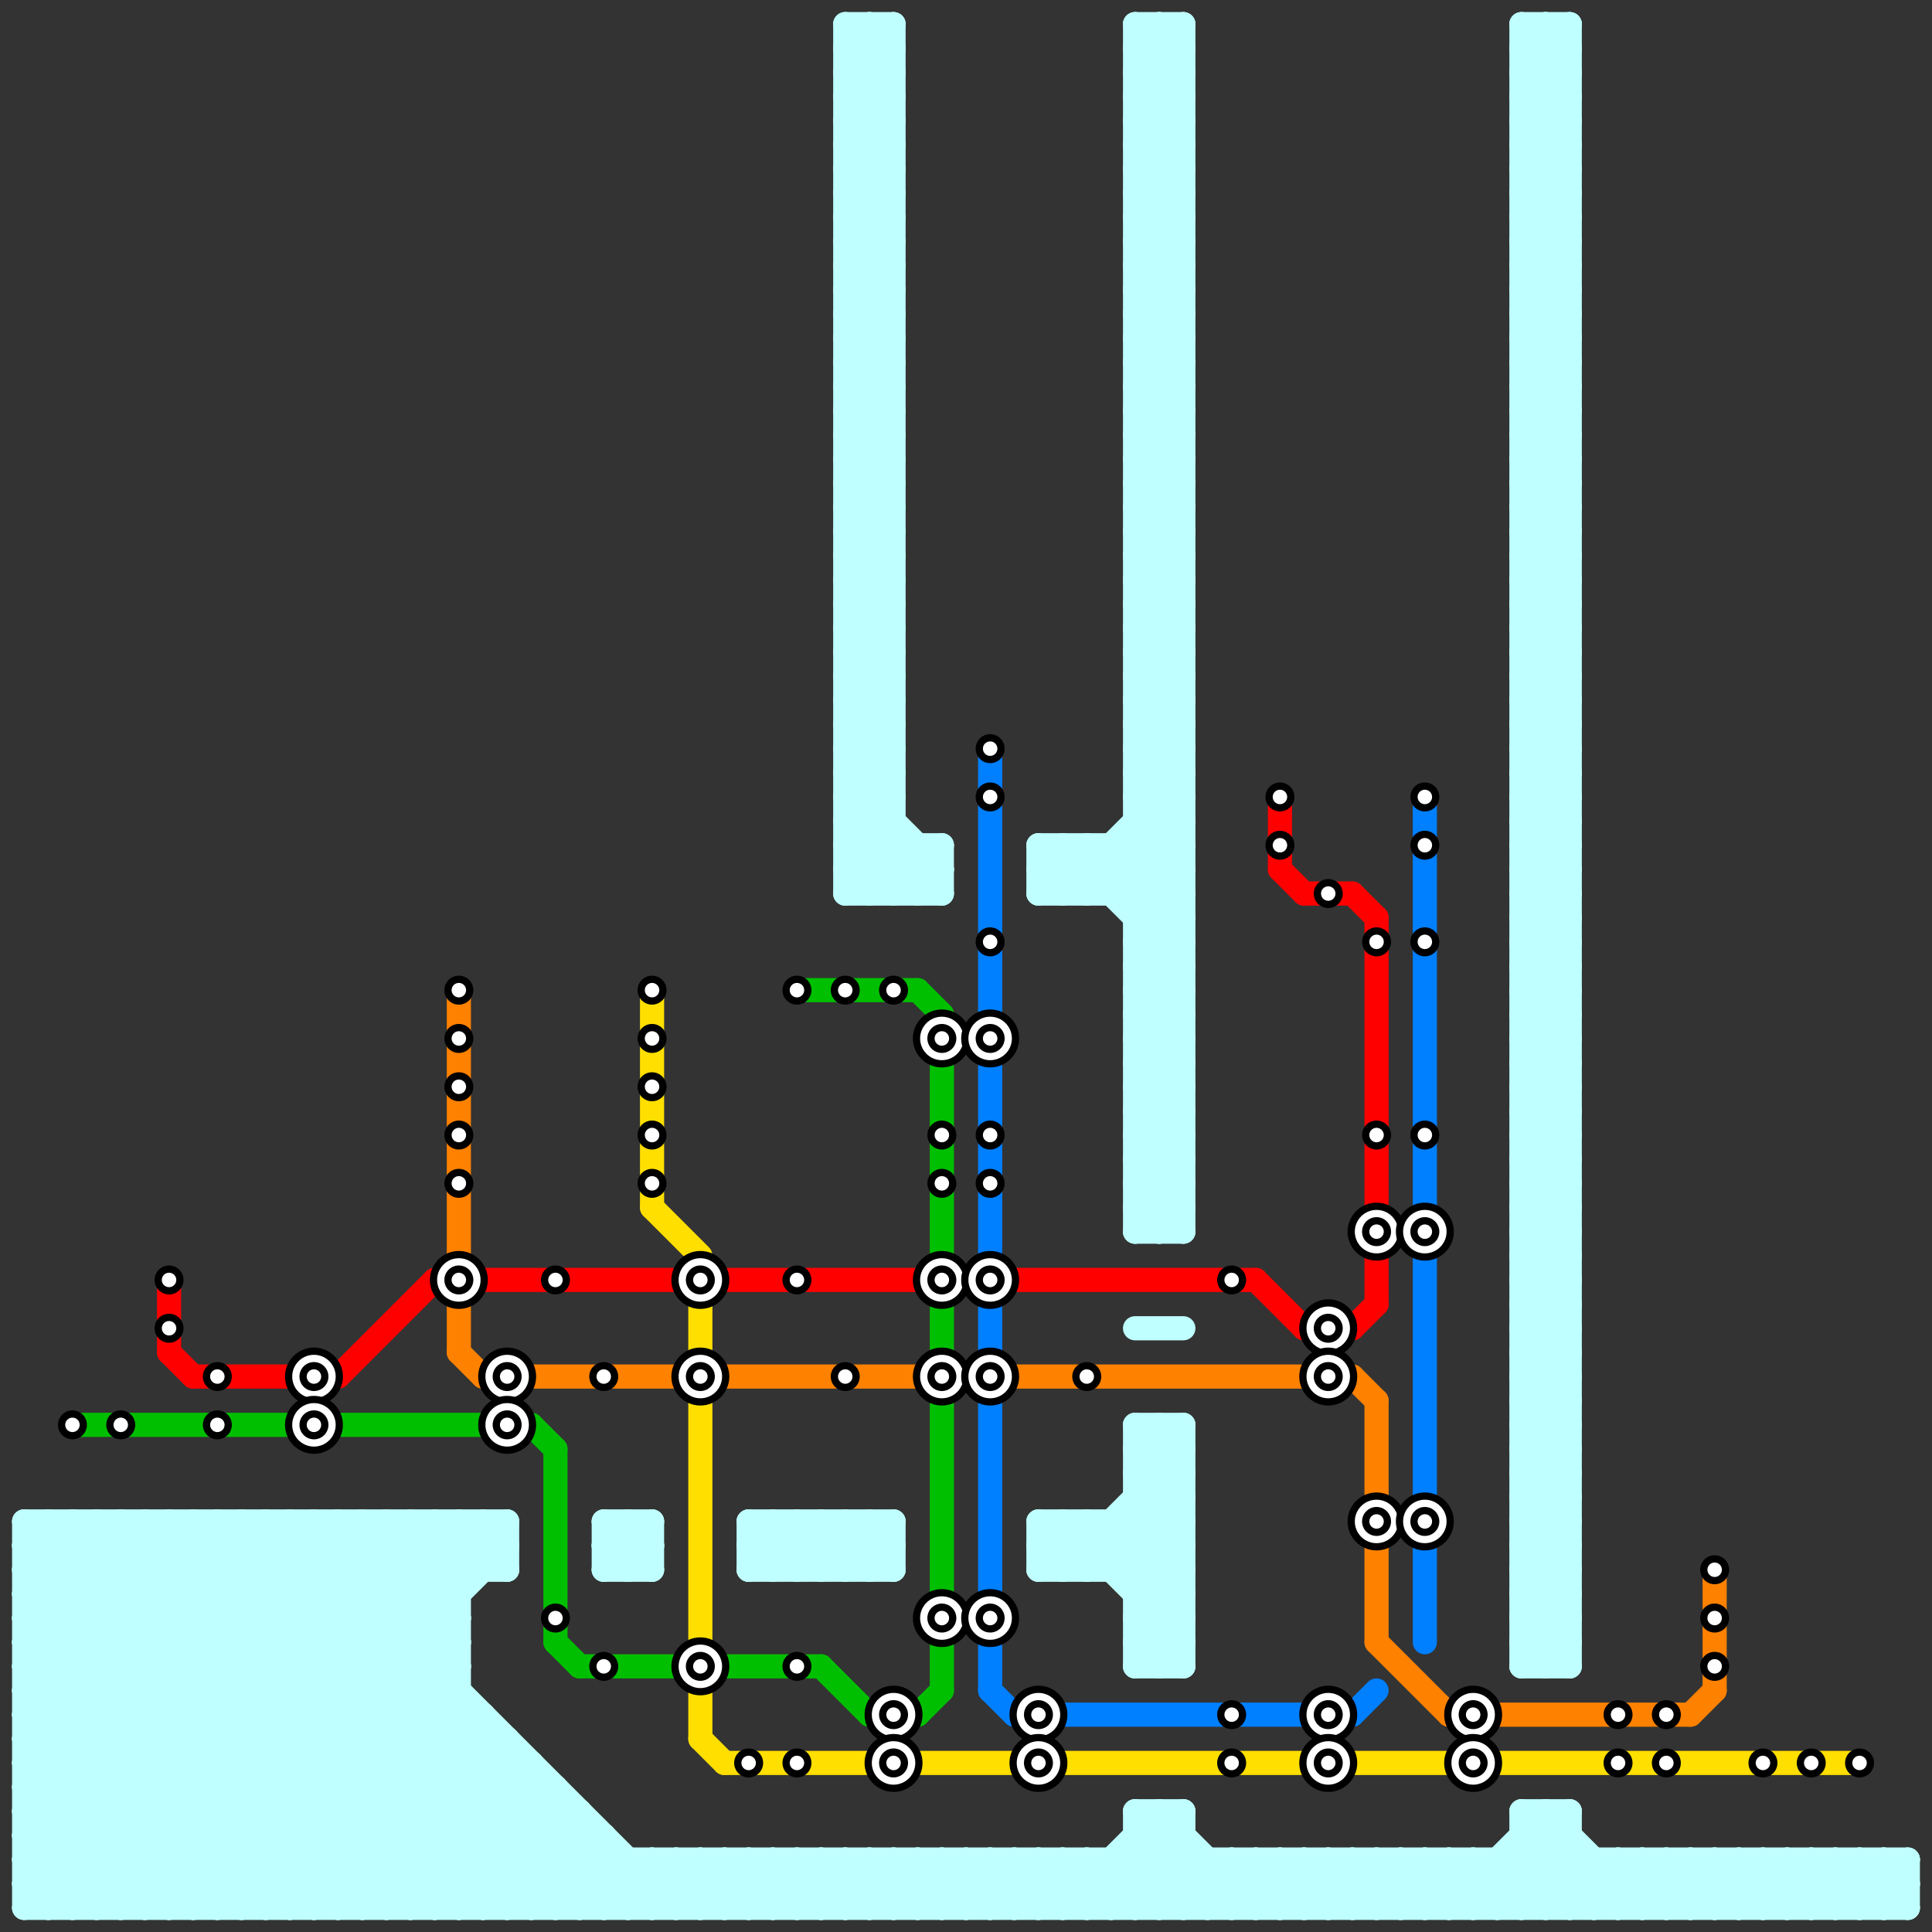 
<svg version="1.1" xmlns="http://www.w3.org/2000/svg" viewBox="0 0 80 80">
<rect x="0" y="0" width="80" height="80" fill="#333333" stroke="none"/>
<style>text { font: 1px Helvetica; font-weight: 600; white-space: pre; dominant-baseline: central; } line { stroke-width: 1; fill: none; stroke-linecap: round; stroke-linejoin: round; } .c0 { stroke: #bfffff } .c1 { stroke: #ff0000 } .c2 { stroke: #00bf00 } .c3 { stroke: #ff8100 } .c4 { stroke: #ffdf00 } .c5 { stroke: #007fff }</style><defs><g id="wm-xf"><circle r="1.2" fill="#000"/><circle r="0.9" fill="#fff"/><circle r="0.6" fill="#000"/><circle r="0.3" fill="#fff"/></g><g id="wm"><circle r="0.6" fill="#000"/><circle r="0.3" fill="#fff"/></g></defs><line class="c0" x1="30" y1="77" x2="32" y2="79"/><line class="c0" x1="63" y1="19" x2="65" y2="17"/><line class="c0" x1="47" y1="75" x2="49" y2="75"/><line class="c0" x1="63" y1="21" x2="65" y2="19"/><line class="c0" x1="38" y1="79" x2="40" y2="77"/><line class="c0" x1="1" y1="73" x2="7" y2="79"/><line class="c0" x1="47" y1="16" x2="49" y2="16"/><line class="c0" x1="16" y1="63" x2="19" y2="66"/><line class="c0" x1="47" y1="60" x2="49" y2="62"/><line class="c0" x1="47" y1="18" x2="49" y2="18"/><line class="c0" x1="63" y1="40" x2="65" y2="42"/><line class="c0" x1="63" y1="42" x2="65" y2="44"/><line class="c0" x1="47" y1="3" x2="49" y2="5"/><line class="c0" x1="25" y1="76" x2="25" y2="79"/><line class="c0" x1="3" y1="63" x2="19" y2="79"/><line class="c0" x1="1" y1="76" x2="4" y2="79"/><line class="c0" x1="38" y1="77" x2="38" y2="79"/><line class="c0" x1="1" y1="64" x2="21" y2="64"/><line class="c0" x1="25" y1="64" x2="26" y2="65"/><line class="c0" x1="35" y1="36" x2="39" y2="36"/><line class="c0" x1="62" y1="77" x2="62" y2="79"/><line class="c0" x1="63" y1="63" x2="65" y2="65"/><line class="c0" x1="35" y1="3" x2="37" y2="1"/><line class="c0" x1="63" y1="57" x2="65" y2="55"/><line class="c0" x1="35" y1="5" x2="37" y2="3"/><line class="c0" x1="44" y1="37" x2="49" y2="32"/><line class="c0" x1="63" y1="59" x2="65" y2="57"/><line class="c0" x1="35" y1="24" x2="37" y2="26"/><line class="c0" x1="35" y1="26" x2="37" y2="28"/><line class="c0" x1="63" y1="75" x2="65" y2="75"/><line class="c0" x1="28" y1="77" x2="28" y2="79"/><line class="c0" x1="63" y1="18" x2="65" y2="18"/><line class="c0" x1="1" y1="70" x2="8" y2="63"/><line class="c0" x1="31" y1="64" x2="32" y2="63"/><line class="c0" x1="35" y1="7" x2="37" y2="9"/><line class="c0" x1="57" y1="77" x2="57" y2="79"/><line class="c0" x1="47" y1="38" x2="49" y2="36"/><line class="c0" x1="63" y1="3" x2="65" y2="3"/><line class="c0" x1="47" y1="59" x2="49" y2="61"/><line class="c0" x1="46" y1="37" x2="49" y2="34"/><line class="c0" x1="66" y1="79" x2="68" y2="77"/><line class="c0" x1="63" y1="19" x2="65" y2="21"/><line class="c0" x1="44" y1="35" x2="44" y2="37"/><line class="c0" x1="47" y1="2" x2="49" y2="4"/><line class="c0" x1="63" y1="21" x2="65" y2="23"/><line class="c0" x1="47" y1="68" x2="48" y2="69"/><line class="c0" x1="37" y1="63" x2="37" y2="65"/><line class="c0" x1="1" y1="75" x2="24" y2="75"/><line class="c0" x1="47" y1="24" x2="49" y2="24"/><line class="c0" x1="77" y1="79" x2="79" y2="77"/><line class="c0" x1="1" y1="67" x2="13" y2="79"/><line class="c0" x1="35" y1="27" x2="37" y2="27"/><line class="c0" x1="47" y1="61" x2="49" y2="59"/><line class="c0" x1="6" y1="63" x2="22" y2="79"/><line class="c0" x1="1" y1="72" x2="10" y2="63"/><line class="c0" x1="35" y1="4" x2="37" y2="2"/><line class="c0" x1="47" y1="17" x2="49" y2="15"/><line class="c0" x1="35" y1="18" x2="37" y2="18"/><line class="c0" x1="47" y1="19" x2="49" y2="17"/><line class="c0" x1="1" y1="75" x2="5" y2="79"/><line class="c0" x1="33" y1="77" x2="33" y2="79"/><line class="c0" x1="63" y1="57" x2="65" y2="59"/><line class="c0" x1="44" y1="79" x2="48" y2="75"/><line class="c0" x1="63" y1="59" x2="65" y2="61"/><line class="c0" x1="63" y1="51" x2="65" y2="53"/><line class="c0" x1="47" y1="62" x2="49" y2="62"/><line class="c0" x1="36" y1="77" x2="38" y2="79"/><line class="c0" x1="47" y1="13" x2="49" y2="13"/><line class="c0" x1="75" y1="77" x2="75" y2="79"/><line class="c0" x1="63" y1="24" x2="65" y2="24"/><line class="c0" x1="1" y1="78" x2="2" y2="79"/><line class="c0" x1="63" y1="26" x2="65" y2="26"/><line class="c0" x1="47" y1="21" x2="49" y2="23"/><line class="c0" x1="22" y1="79" x2="25" y2="76"/><line class="c0" x1="47" y1="23" x2="49" y2="25"/><line class="c0" x1="34" y1="77" x2="34" y2="79"/><line class="c0" x1="72" y1="77" x2="72" y2="79"/><line class="c0" x1="59" y1="79" x2="61" y2="77"/><line class="c0" x1="43" y1="36" x2="44" y2="35"/><line class="c0" x1="31" y1="77" x2="33" y2="79"/><line class="c0" x1="15" y1="79" x2="21" y2="73"/><line class="c0" x1="35" y1="23" x2="37" y2="21"/><line class="c0" x1="63" y1="60" x2="65" y2="60"/><line class="c0" x1="52" y1="77" x2="54" y2="79"/><line class="c0" x1="35" y1="8" x2="37" y2="8"/><line class="c0" x1="63" y1="62" x2="65" y2="62"/><line class="c0" x1="35" y1="25" x2="37" y2="23"/><line class="c0" x1="63" y1="64" x2="65" y2="64"/><line class="c0" x1="47" y1="40" x2="49" y2="38"/><line class="c0" x1="39" y1="77" x2="41" y2="79"/><line class="c0" x1="63" y1="5" x2="65" y2="5"/><line class="c0" x1="47" y1="61" x2="49" y2="63"/><line class="c0" x1="63" y1="35" x2="65" y2="33"/><line class="c0" x1="63" y1="27" x2="65" y2="25"/><line class="c0" x1="63" y1="37" x2="65" y2="35"/><line class="c0" x1="3" y1="63" x2="3" y2="79"/><line class="c0" x1="63" y1="29" x2="65" y2="27"/><line class="c0" x1="35" y1="2" x2="37" y2="4"/><line class="c0" x1="35" y1="4" x2="37" y2="6"/><line class="c0" x1="45" y1="35" x2="49" y2="39"/><line class="c0" x1="63" y1="45" x2="65" y2="45"/><line class="c0" x1="63" y1="47" x2="65" y2="47"/><line class="c0" x1="47" y1="41" x2="49" y2="41"/><line class="c0" x1="5" y1="63" x2="5" y2="79"/><line class="c0" x1="54" y1="77" x2="54" y2="79"/><line class="c0" x1="1" y1="64" x2="16" y2="79"/><line class="c0" x1="47" y1="8" x2="49" y2="6"/><line class="c0" x1="47" y1="29" x2="49" y2="31"/><line class="c0" x1="35" y1="29" x2="37" y2="29"/><line class="c0" x1="1" y1="63" x2="21" y2="63"/><line class="c0" x1="35" y1="35" x2="39" y2="35"/><line class="c0" x1="35" y1="37" x2="39" y2="37"/><line class="c0" x1="47" y1="37" x2="49" y2="35"/><line class="c0" x1="63" y1="56" x2="65" y2="54"/><line class="c0" x1="47" y1="22" x2="49" y2="22"/><line class="c0" x1="47" y1="39" x2="49" y2="37"/><line class="c0" x1="67" y1="79" x2="69" y2="77"/><line class="c0" x1="35" y1="23" x2="37" y2="25"/><line class="c0" x1="35" y1="25" x2="37" y2="27"/><line class="c0" x1="47" y1="40" x2="49" y2="42"/><line class="c0" x1="20" y1="63" x2="21" y2="64"/><line class="c0" x1="63" y1="6" x2="65" y2="4"/><line class="c0" x1="63" y1="8" x2="65" y2="6"/><line class="c0" x1="63" y1="27" x2="65" y2="29"/><line class="c0" x1="63" y1="54" x2="65" y2="54"/><line class="c0" x1="63" y1="29" x2="65" y2="31"/><line class="c0" x1="47" y1="5" x2="49" y2="5"/><line class="c0" x1="33" y1="63" x2="35" y2="65"/><line class="c0" x1="47" y1="7" x2="49" y2="7"/><line class="c0" x1="14" y1="79" x2="21" y2="72"/><line class="c0" x1="63" y1="2" x2="65" y2="2"/><line class="c0" x1="27" y1="77" x2="29" y2="79"/><line class="c0" x1="35" y1="34" x2="37" y2="32"/><line class="c0" x1="47" y1="1" x2="49" y2="3"/><line class="c0" x1="46" y1="65" x2="49" y2="62"/><line class="c0" x1="35" y1="63" x2="37" y2="65"/><line class="c0" x1="1" y1="63" x2="17" y2="79"/><line class="c0" x1="63" y1="44" x2="65" y2="42"/><line class="c0" x1="47" y1="8" x2="49" y2="10"/><line class="c0" x1="63" y1="46" x2="65" y2="44"/><line class="c0" x1="35" y1="28" x2="37" y2="28"/><line class="c0" x1="18" y1="63" x2="18" y2="79"/><line class="c0" x1="35" y1="30" x2="37" y2="30"/><line class="c0" x1="47" y1="43" x2="49" y2="43"/><line class="c0" x1="17" y1="63" x2="19" y2="65"/><line class="c0" x1="63" y1="40" x2="65" y2="40"/><line class="c0" x1="47" y1="16" x2="49" y2="14"/><line class="c0" x1="78" y1="77" x2="78" y2="79"/><line class="c0" x1="63" y1="32" x2="65" y2="32"/><line class="c0" x1="63" y1="42" x2="65" y2="42"/><line class="c0" x1="38" y1="35" x2="38" y2="37"/><line class="c0" x1="47" y1="18" x2="49" y2="16"/><line class="c0" x1="47" y1="10" x2="49" y2="8"/><line class="c0" x1="47" y1="67" x2="49" y2="65"/><line class="c0" x1="47" y1="69" x2="49" y2="67"/><line class="c0" x1="47" y1="39" x2="49" y2="41"/><line class="c0" x1="63" y1="48" x2="65" y2="50"/><line class="c0" x1="63" y1="56" x2="65" y2="58"/><line class="c0" x1="63" y1="50" x2="65" y2="52"/><line class="c0" x1="63" y1="7" x2="65" y2="5"/><line class="c0" x1="47" y1="4" x2="49" y2="4"/><line class="c0" x1="63" y1="23" x2="65" y2="23"/><line class="c0" x1="63" y1="6" x2="65" y2="8"/><line class="c0" x1="47" y1="6" x2="49" y2="6"/><line class="c0" x1="63" y1="8" x2="65" y2="10"/><line class="c0" x1="78" y1="79" x2="79" y2="78"/><line class="c0" x1="45" y1="77" x2="47" y2="79"/><line class="c0" x1="47" y1="20" x2="49" y2="22"/><line class="c0" x1="79" y1="77" x2="79" y2="79"/><line class="c0" x1="1" y1="72" x2="21" y2="72"/><line class="c0" x1="35" y1="31" x2="37" y2="29"/><line class="c0" x1="55" y1="77" x2="57" y2="79"/><line class="c0" x1="31" y1="65" x2="37" y2="65"/><line class="c0" x1="63" y1="65" x2="65" y2="63"/><line class="c0" x1="47" y1="48" x2="49" y2="46"/><line class="c0" x1="63" y1="67" x2="65" y2="65"/><line class="c0" x1="16" y1="79" x2="22" y2="73"/><line class="c0" x1="70" y1="77" x2="72" y2="79"/><line class="c0" x1="6" y1="63" x2="6" y2="79"/><line class="c0" x1="35" y1="7" x2="37" y2="7"/><line class="c0" x1="63" y1="61" x2="65" y2="61"/><line class="c0" x1="35" y1="9" x2="37" y2="9"/><line class="c0" x1="63" y1="63" x2="65" y2="63"/><line class="c0" x1="35" y1="1" x2="37" y2="1"/><line class="c0" x1="63" y1="4" x2="65" y2="4"/><line class="c0" x1="47" y1="66" x2="49" y2="64"/><line class="c0" x1="29" y1="77" x2="31" y2="79"/><line class="c0" x1="1" y1="68" x2="6" y2="63"/><line class="c0" x1="63" y1="28" x2="65" y2="26"/><line class="c0" x1="63" y1="13" x2="65" y2="13"/><line class="c0" x1="44" y1="63" x2="49" y2="68"/><line class="c0" x1="47" y1="67" x2="49" y2="69"/><line class="c0" x1="47" y1="24" x2="49" y2="22"/><line class="c0" x1="47" y1="60" x2="48" y2="59"/><line class="c0" x1="44" y1="77" x2="46" y2="79"/><line class="c0" x1="71" y1="77" x2="73" y2="79"/><line class="c0" x1="47" y1="10" x2="49" y2="12"/><line class="c0" x1="1" y1="71" x2="9" y2="79"/><line class="c0" x1="58" y1="77" x2="60" y2="79"/><line class="c0" x1="9" y1="63" x2="25" y2="79"/><line class="c0" x1="47" y1="34" x2="49" y2="34"/><line class="c0" x1="31" y1="65" x2="33" y2="63"/><line class="c0" x1="37" y1="77" x2="39" y2="79"/><line class="c0" x1="63" y1="7" x2="65" y2="9"/><line class="c0" x1="73" y1="77" x2="75" y2="79"/><line class="c0" x1="48" y1="75" x2="52" y2="79"/><line class="c0" x1="1" y1="74" x2="6" y2="79"/><line class="c0" x1="60" y1="77" x2="62" y2="79"/><line class="c0" x1="35" y1="10" x2="37" y2="8"/><line class="c0" x1="11" y1="63" x2="27" y2="79"/><line class="c0" x1="35" y1="12" x2="37" y2="10"/><line class="c0" x1="63" y1="66" x2="65" y2="64"/><line class="c0" x1="75" y1="79" x2="77" y2="77"/><line class="c0" x1="63" y1="68" x2="65" y2="66"/><line class="c0" x1="35" y1="31" x2="37" y2="33"/><line class="c0" x1="36" y1="63" x2="37" y2="64"/><line class="c0" x1="34" y1="63" x2="36" y2="65"/><line class="c0" x1="63" y1="9" x2="65" y2="7"/><line class="c0" x1="63" y1="65" x2="65" y2="67"/><line class="c0" x1="47" y1="48" x2="49" y2="50"/><line class="c0" x1="63" y1="67" x2="65" y2="69"/><line class="c0" x1="25" y1="63" x2="27" y2="65"/><line class="c0" x1="35" y1="6" x2="37" y2="6"/><line class="c0" x1="30" y1="77" x2="30" y2="79"/><line class="c0" x1="47" y1="21" x2="49" y2="21"/><line class="c0" x1="48" y1="51" x2="49" y2="50"/><line class="c0" x1="37" y1="37" x2="39" y2="35"/><line class="c0" x1="47" y1="23" x2="49" y2="23"/><line class="c0" x1="48" y1="79" x2="50" y2="77"/><line class="c0" x1="68" y1="77" x2="70" y2="79"/><line class="c0" x1="47" y1="15" x2="49" y2="15"/><line class="c0" x1="63" y1="34" x2="65" y2="34"/><line class="c0" x1="47" y1="45" x2="49" y2="43"/><line class="c0" x1="12" y1="63" x2="28" y2="79"/><line class="c0" x1="63" y1="10" x2="65" y2="10"/><line class="c0" x1="1" y1="77" x2="79" y2="77"/><line class="c0" x1="19" y1="63" x2="19" y2="79"/><line class="c0" x1="47" y1="9" x2="49" y2="11"/><line class="c0" x1="63" y1="28" x2="65" y2="30"/><line class="c0" x1="42" y1="77" x2="44" y2="79"/><line class="c0" x1="43" y1="79" x2="45" y2="77"/><line class="c0" x1="35" y1="33" x2="37" y2="31"/><line class="c0" x1="43" y1="37" x2="45" y2="35"/><line class="c0" x1="47" y1="26" x2="49" y2="24"/><line class="c0" x1="63" y1="45" x2="65" y2="43"/><line class="c0" x1="47" y1="28" x2="49" y2="26"/><line class="c0" x1="47" y1="2" x2="48" y2="1"/><line class="c0" x1="63" y1="47" x2="65" y2="45"/><line class="c0" x1="35" y1="10" x2="37" y2="12"/><line class="c0" x1="68" y1="79" x2="70" y2="77"/><line class="c0" x1="47" y1="42" x2="49" y2="42"/><line class="c0" x1="35" y1="12" x2="37" y2="14"/><line class="c0" x1="46" y1="77" x2="48" y2="79"/><line class="c0" x1="47" y1="44" x2="49" y2="44"/><line class="c0" x1="63" y1="66" x2="65" y2="68"/><line class="c0" x1="63" y1="9" x2="65" y2="11"/><line class="c0" x1="43" y1="35" x2="43" y2="37"/><line class="c0" x1="63" y1="31" x2="65" y2="31"/><line class="c0" x1="61" y1="77" x2="63" y2="79"/><line class="c0" x1="1" y1="70" x2="10" y2="79"/><line class="c0" x1="63" y1="33" x2="65" y2="33"/><line class="c0" x1="47" y1="11" x2="49" y2="9"/><line class="c0" x1="47" y1="29" x2="49" y2="29"/><line class="c0" x1="63" y1="49" x2="65" y2="51"/><line class="c0" x1="47" y1="75" x2="47" y2="79"/><line class="c0" x1="47" y1="45" x2="49" y2="47"/><line class="c0" x1="6" y1="79" x2="21" y2="64"/><line class="c0" x1="9" y1="63" x2="9" y2="79"/><line class="c0" x1="49" y1="59" x2="49" y2="69"/><line class="c0" x1="1" y1="76" x2="25" y2="76"/><line class="c0" x1="14" y1="63" x2="14" y2="79"/><line class="c0" x1="26" y1="63" x2="27" y2="64"/><line class="c0" x1="35" y1="15" x2="37" y2="15"/><line class="c0" x1="63" y1="69" x2="65" y2="69"/><line class="c0" x1="35" y1="32" x2="37" y2="30"/><line class="c0" x1="35" y1="17" x2="37" y2="17"/><line class="c0" x1="47" y1="47" x2="49" y2="45"/><line class="c0" x1="63" y1="1" x2="63" y2="69"/><line class="c0" x1="63" y1="30" x2="65" y2="32"/><line class="c0" x1="37" y1="1" x2="37" y2="37"/><line class="c0" x1="36" y1="77" x2="36" y2="79"/><line class="c0" x1="63" y1="75" x2="63" y2="79"/><line class="c0" x1="47" y1="26" x2="49" y2="28"/><line class="c0" x1="74" y1="77" x2="76" y2="79"/><line class="c0" x1="47" y1="28" x2="49" y2="30"/><line class="c0" x1="47" y1="50" x2="49" y2="50"/><line class="c0" x1="64" y1="75" x2="68" y2="79"/><line class="c0" x1="63" y1="12" x2="65" y2="12"/><line class="c0" x1="76" y1="77" x2="78" y2="79"/><line class="c0" x1="43" y1="64" x2="44" y2="63"/><line class="c0" x1="47" y1="11" x2="49" y2="13"/><line class="c0" x1="31" y1="77" x2="31" y2="79"/><line class="c0" x1="35" y1="20" x2="37" y2="18"/><line class="c0" x1="35" y1="22" x2="37" y2="20"/><line class="c0" x1="77" y1="77" x2="77" y2="79"/><line class="c0" x1="61" y1="79" x2="65" y2="75"/><line class="c0" x1="64" y1="79" x2="66" y2="77"/><line class="c0" x1="35" y1="11" x2="37" y2="9"/><line class="c0" x1="63" y1="48" x2="65" y2="48"/><line class="c0" x1="23" y1="74" x2="23" y2="79"/><line class="c0" x1="47" y1="31" x2="49" y2="31"/><line class="c0" x1="63" y1="50" x2="65" y2="50"/><line class="c0" x1="35" y1="13" x2="37" y2="11"/><line class="c0" x1="47" y1="46" x2="49" y2="44"/><line class="c0" x1="51" y1="79" x2="53" y2="77"/><line class="c0" x1="47" y1="47" x2="49" y2="49"/><line class="c0" x1="47" y1="4" x2="49" y2="2"/><line class="c0" x1="47" y1="6" x2="49" y2="4"/><line class="c0" x1="63" y1="15" x2="65" y2="13"/><line class="c0" x1="63" y1="17" x2="65" y2="15"/><line class="c0" x1="47" y1="20" x2="49" y2="20"/><line class="c0" x1="63" y1="36" x2="65" y2="38"/><line class="c0" x1="47" y1="12" x2="49" y2="12"/><line class="c0" x1="63" y1="38" x2="65" y2="40"/><line class="c0" x1="47" y1="14" x2="49" y2="14"/><line class="c0" x1="63" y1="11" x2="65" y2="11"/><line class="c0" x1="63" y1="53" x2="65" y2="51"/><line class="c0" x1="27" y1="63" x2="27" y2="65"/><line class="c0" x1="63" y1="55" x2="65" y2="53"/><line class="c0" x1="17" y1="63" x2="17" y2="79"/><line class="c0" x1="33" y1="79" x2="35" y2="77"/><line class="c0" x1="35" y1="20" x2="37" y2="22"/><line class="c0" x1="11" y1="63" x2="11" y2="79"/><line class="c0" x1="35" y1="22" x2="37" y2="24"/><line class="c0" x1="26" y1="77" x2="26" y2="79"/><line class="c0" x1="47" y1="25" x2="49" y2="23"/><line class="c0" x1="47" y1="27" x2="49" y2="25"/><line class="c0" x1="35" y1="79" x2="37" y2="77"/><line class="c0" x1="35" y1="11" x2="37" y2="13"/><line class="c0" x1="47" y1="46" x2="49" y2="48"/><line class="c0" x1="20" y1="71" x2="20" y2="79"/><line class="c0" x1="35" y1="3" x2="37" y2="5"/><line class="c0" x1="35" y1="13" x2="37" y2="15"/><line class="c0" x1="51" y1="77" x2="53" y2="79"/><line class="c0" x1="35" y1="5" x2="37" y2="7"/><line class="c0" x1="63" y1="14" x2="65" y2="12"/><line class="c0" x1="63" y1="16" x2="65" y2="14"/><line class="c0" x1="15" y1="63" x2="15" y2="79"/><line class="c0" x1="63" y1="1" x2="65" y2="1"/><line class="c0" x1="12" y1="63" x2="12" y2="79"/><line class="c0" x1="63" y1="15" x2="65" y2="17"/><line class="c0" x1="63" y1="68" x2="64" y2="69"/><line class="c0" x1="63" y1="17" x2="65" y2="19"/><line class="c0" x1="50" y1="77" x2="50" y2="79"/><line class="c0" x1="39" y1="79" x2="41" y2="77"/><line class="c0" x1="15" y1="63" x2="19" y2="67"/><line class="c0" x1="36" y1="65" x2="37" y2="64"/><line class="c0" x1="47" y1="65" x2="49" y2="63"/><line class="c0" x1="7" y1="79" x2="19" y2="67"/><line class="c0" x1="25" y1="63" x2="27" y2="63"/><line class="c0" x1="25" y1="65" x2="27" y2="65"/><line class="c0" x1="52" y1="77" x2="52" y2="79"/><line class="c0" x1="1" y1="79" x2="17" y2="63"/><line class="c0" x1="39" y1="77" x2="39" y2="79"/><line class="c0" x1="35" y1="14" x2="37" y2="14"/><line class="c0" x1="35" y1="16" x2="37" y2="16"/><line class="c0" x1="77" y1="77" x2="79" y2="79"/><line class="c0" x1="64" y1="1" x2="65" y2="2"/><line class="c0" x1="47" y1="9" x2="49" y2="9"/><line class="c0" x1="72" y1="79" x2="74" y2="77"/><line class="c0" x1="1" y1="71" x2="9" y2="63"/><line class="c0" x1="63" y1="20" x2="65" y2="20"/><line class="c0" x1="46" y1="63" x2="46" y2="65"/><line class="c0" x1="13" y1="63" x2="19" y2="69"/><line class="c0" x1="63" y1="22" x2="65" y2="22"/><line class="c0" x1="47" y1="25" x2="49" y2="27"/><line class="c0" x1="47" y1="33" x2="49" y2="31"/><line class="c0" x1="47" y1="17" x2="49" y2="19"/><line class="c0" x1="25" y1="63" x2="25" y2="65"/><line class="c0" x1="47" y1="27" x2="49" y2="29"/><line class="c0" x1="47" y1="19" x2="49" y2="21"/><line class="c0" x1="65" y1="79" x2="67" y2="77"/><line class="c0" x1="47" y1="49" x2="49" y2="49"/><line class="c0" x1="63" y1="14" x2="65" y2="16"/><line class="c0" x1="63" y1="16" x2="65" y2="18"/><line class="c0" x1="47" y1="76" x2="50" y2="79"/><line class="c0" x1="7" y1="63" x2="7" y2="79"/><line class="c0" x1="23" y1="79" x2="25" y2="77"/><line class="c0" x1="35" y1="19" x2="37" y2="17"/><line class="c0" x1="35" y1="21" x2="37" y2="19"/><line class="c0" x1="63" y1="58" x2="65" y2="58"/><line class="c0" x1="70" y1="77" x2="70" y2="79"/><line class="c0" x1="59" y1="77" x2="61" y2="79"/><line class="c0" x1="63" y1="33" x2="65" y2="31"/><line class="c0" x1="63" y1="25" x2="65" y2="23"/><line class="c0" x1="54" y1="79" x2="56" y2="77"/><line class="c0" x1="47" y1="30" x2="49" y2="30"/><line class="c0" x1="63" y1="39" x2="65" y2="39"/><line class="c0" x1="63" y1="49" x2="65" y2="49"/><line class="c0" x1="47" y1="32" x2="49" y2="32"/><line class="c0" x1="63" y1="41" x2="65" y2="41"/><line class="c0" x1="41" y1="79" x2="43" y2="77"/><line class="c0" x1="32" y1="77" x2="34" y2="79"/><line class="c0" x1="63" y1="43" x2="65" y2="43"/><line class="c0" x1="46" y1="63" x2="49" y2="66"/><line class="c0" x1="35" y1="1" x2="35" y2="37"/><line class="c0" x1="48" y1="59" x2="48" y2="69"/><line class="c0" x1="33" y1="63" x2="33" y2="65"/><line class="c0" x1="56" y1="79" x2="58" y2="77"/><line class="c0" x1="34" y1="79" x2="36" y2="77"/><line class="c0" x1="63" y1="35" x2="65" y2="37"/><line class="c0" x1="72" y1="77" x2="74" y2="79"/><line class="c0" x1="63" y1="37" x2="65" y2="39"/><line class="c0" x1="1" y1="64" x2="2" y2="63"/><line class="c0" x1="27" y1="77" x2="27" y2="79"/><line class="c0" x1="43" y1="63" x2="43" y2="65"/><line class="c0" x1="49" y1="79" x2="51" y2="77"/><line class="c0" x1="35" y1="63" x2="35" y2="65"/><line class="c0" x1="36" y1="79" x2="38" y2="77"/><line class="c0" x1="47" y1="68" x2="49" y2="68"/><line class="c0" x1="35" y1="34" x2="38" y2="37"/><line class="c0" x1="63" y1="30" x2="65" y2="30"/><line class="c0" x1="19" y1="79" x2="23" y2="75"/><line class="c0" x1="34" y1="63" x2="34" y2="65"/><line class="c0" x1="63" y1="52" x2="65" y2="50"/><line class="c0" x1="63" y1="54" x2="65" y2="52"/><line class="c0" x1="35" y1="19" x2="37" y2="21"/><line class="c0" x1="1" y1="69" x2="19" y2="69"/><line class="c0" x1="1" y1="65" x2="15" y2="79"/><line class="c0" x1="47" y1="51" x2="49" y2="51"/><line class="c0" x1="35" y1="21" x2="37" y2="23"/><line class="c0" x1="36" y1="63" x2="36" y2="65"/><line class="c0" x1="60" y1="77" x2="60" y2="79"/><line class="c0" x1="1" y1="75" x2="13" y2="63"/><line class="c0" x1="47" y1="60" x2="49" y2="60"/><line class="c0" x1="1" y1="66" x2="14" y2="79"/><line class="c0" x1="36" y1="1" x2="37" y2="2"/><line class="c0" x1="63" y1="25" x2="65" y2="27"/><line class="c0" x1="47" y1="3" x2="49" y2="3"/><line class="c0" x1="53" y1="77" x2="53" y2="79"/><line class="c0" x1="1" y1="69" x2="11" y2="79"/><line class="c0" x1="25" y1="64" x2="26" y2="63"/><line class="c0" x1="31" y1="64" x2="37" y2="64"/><line class="c0" x1="49" y1="1" x2="49" y2="51"/><line class="c0" x1="55" y1="77" x2="55" y2="79"/><line class="c0" x1="35" y1="24" x2="37" y2="24"/><line class="c0" x1="35" y1="26" x2="37" y2="26"/><line class="c0" x1="48" y1="69" x2="49" y2="68"/><line class="c0" x1="25" y1="64" x2="27" y2="64"/><line class="c0" x1="63" y1="18" x2="65" y2="16"/><line class="c0" x1="42" y1="77" x2="42" y2="79"/><line class="c0" x1="47" y1="14" x2="49" y2="12"/><line class="c0" x1="58" y1="79" x2="60" y2="77"/><line class="c0" x1="35" y1="33" x2="39" y2="37"/><line class="c0" x1="29" y1="77" x2="29" y2="79"/><line class="c0" x1="47" y1="35" x2="49" y2="37"/><line class="c0" x1="63" y1="44" x2="65" y2="46"/><line class="c0" x1="63" y1="54" x2="65" y2="56"/><line class="c0" x1="65" y1="1" x2="65" y2="69"/><line class="c0" x1="63" y1="46" x2="65" y2="48"/><line class="c0" x1="63" y1="3" x2="65" y2="1"/><line class="c0" x1="47" y1="59" x2="49" y2="59"/><line class="c0" x1="44" y1="77" x2="44" y2="79"/><line class="c0" x1="71" y1="77" x2="71" y2="79"/><line class="c0" x1="63" y1="19" x2="65" y2="19"/><line class="c0" x1="22" y1="73" x2="22" y2="79"/><line class="c0" x1="47" y1="2" x2="49" y2="2"/><line class="c0" x1="63" y1="21" x2="65" y2="21"/><line class="c0" x1="58" y1="77" x2="58" y2="79"/><line class="c0" x1="47" y1="16" x2="49" y2="18"/><line class="c0" x1="47" y1="18" x2="49" y2="20"/><line class="c0" x1="35" y1="35" x2="37" y2="33"/><line class="c0" x1="37" y1="77" x2="37" y2="79"/><line class="c0" x1="35" y1="27" x2="37" y2="25"/><line class="c0" x1="35" y1="37" x2="37" y2="35"/><line class="c0" x1="1" y1="74" x2="23" y2="74"/><line class="c0" x1="73" y1="77" x2="73" y2="79"/><line class="c0" x1="31" y1="63" x2="37" y2="63"/><line class="c0" x1="36" y1="1" x2="36" y2="37"/><line class="c0" x1="35" y1="18" x2="37" y2="16"/><line class="c0" x1="57" y1="79" x2="59" y2="77"/><line class="c0" x1="35" y1="3" x2="37" y2="3"/><line class="c0" x1="63" y1="57" x2="65" y2="57"/><line class="c0" x1="24" y1="75" x2="24" y2="79"/><line class="c0" x1="35" y1="5" x2="37" y2="5"/><line class="c0" x1="63" y1="59" x2="65" y2="59"/><line class="c0" x1="63" y1="51" x2="65" y2="51"/><line class="c0" x1="47" y1="13" x2="49" y2="11"/><line class="c0" x1="68" y1="77" x2="68" y2="79"/><line class="c0" x1="63" y1="24" x2="65" y2="22"/><line class="c0" x1="63" y1="18" x2="65" y2="20"/><line class="c0" x1="43" y1="37" x2="49" y2="37"/><line class="c0" x1="63" y1="26" x2="65" y2="24"/><line class="c0" x1="20" y1="79" x2="24" y2="75"/><line class="c0" x1="31" y1="64" x2="32" y2="65"/><line class="c0" x1="1" y1="69" x2="7" y2="63"/><line class="c0" x1="1" y1="63" x2="1" y2="79"/><line class="c0" x1="63" y1="3" x2="65" y2="5"/><line class="c0" x1="35" y1="65" x2="37" y2="63"/><line class="c0" x1="13" y1="79" x2="20" y2="72"/><line class="c0" x1="47" y1="24" x2="49" y2="26"/><line class="c0" x1="63" y1="60" x2="65" y2="58"/><line class="c0" x1="35" y1="8" x2="37" y2="6"/><line class="c0" x1="63" y1="62" x2="65" y2="60"/><line class="c0" x1="35" y1="27" x2="37" y2="29"/><line class="c0" x1="63" y1="64" x2="65" y2="62"/><line class="c0" x1="21" y1="79" x2="24" y2="76"/><line class="c0" x1="63" y1="5" x2="65" y2="3"/><line class="c0" x1="47" y1="61" x2="49" y2="61"/><line class="c0" x1="1" y1="73" x2="22" y2="73"/><line class="c0" x1="35" y1="2" x2="37" y2="2"/><line class="c0" x1="47" y1="77" x2="49" y2="79"/><line class="c0" x1="35" y1="4" x2="37" y2="4"/><line class="c0" x1="46" y1="77" x2="46" y2="79"/><line class="c0" x1="4" y1="63" x2="20" y2="79"/><line class="c0" x1="35" y1="18" x2="37" y2="20"/><line class="c0" x1="1" y1="65" x2="3" y2="63"/><line class="c0" x1="47" y1="41" x2="49" y2="39"/><line class="c0" x1="47" y1="62" x2="49" y2="64"/><line class="c0" x1="70" y1="79" x2="72" y2="77"/><line class="c0" x1="63" y1="24" x2="65" y2="26"/><line class="c0" x1="63" y1="26" x2="65" y2="28"/><line class="c0" x1="8" y1="63" x2="24" y2="79"/><line class="c0" x1="32" y1="79" x2="34" y2="77"/><line class="c0" x1="64" y1="69" x2="65" y2="68"/><line class="c0" x1="35" y1="29" x2="37" y2="27"/><line class="c0" x1="31" y1="63" x2="33" y2="65"/><line class="c0" x1="10" y1="63" x2="26" y2="79"/><line class="c0" x1="21" y1="63" x2="21" y2="65"/><line class="c0" x1="1" y1="67" x2="5" y2="63"/><line class="c0" x1="47" y1="22" x2="49" y2="20"/><line class="c0" x1="35" y1="23" x2="37" y2="23"/><line class="c0" x1="33" y1="65" x2="35" y2="63"/><line class="c0" x1="63" y1="60" x2="65" y2="62"/><line class="c0" x1="35" y1="25" x2="37" y2="25"/><line class="c0" x1="63" y1="62" x2="65" y2="64"/><line class="c0" x1="63" y1="64" x2="65" y2="66"/><line class="c0" x1="47" y1="40" x2="49" y2="40"/><line class="c0" x1="63" y1="5" x2="65" y2="7"/><line class="c0" x1="76" y1="79" x2="78" y2="77"/><line class="c0" x1="36" y1="37" x2="38" y2="35"/><line class="c0" x1="40" y1="77" x2="42" y2="79"/><line class="c0" x1="74" y1="77" x2="74" y2="79"/><line class="c0" x1="63" y1="27" x2="65" y2="27"/><line class="c0" x1="63" y1="37" x2="65" y2="37"/><line class="c0" x1="35" y1="32" x2="39" y2="36"/><line class="c0" x1="63" y1="29" x2="65" y2="29"/><line class="c0" x1="47" y1="5" x2="49" y2="3"/><line class="c0" x1="47" y1="7" x2="49" y2="5"/><line class="c0" x1="63" y1="45" x2="65" y2="47"/><line class="c0" x1="63" y1="47" x2="65" y2="49"/><line class="c0" x1="76" y1="77" x2="76" y2="79"/><line class="c0" x1="14" y1="63" x2="19" y2="68"/><line class="c0" x1="47" y1="1" x2="49" y2="1"/><line class="c0" x1="51" y1="77" x2="51" y2="79"/><line class="c0" x1="25" y1="79" x2="27" y2="77"/><line class="c0" x1="41" y1="77" x2="43" y2="79"/><line class="c0" x1="35" y1="77" x2="37" y2="79"/><line class="c0" x1="47" y1="8" x2="49" y2="8"/><line class="c0" x1="35" y1="28" x2="37" y2="26"/><line class="c0" x1="1" y1="70" x2="19" y2="70"/><line class="c0" x1="35" y1="2" x2="36" y2="1"/><line class="c0" x1="35" y1="30" x2="37" y2="28"/><line class="c0" x1="47" y1="43" x2="49" y2="41"/><line class="c0" x1="35" y1="29" x2="37" y2="31"/><line class="c0" x1="63" y1="40" x2="65" y2="38"/><line class="c0" x1="63" y1="32" x2="65" y2="30"/><line class="c0" x1="63" y1="42" x2="65" y2="40"/><line class="c0" x1="63" y1="56" x2="65" y2="56"/><line class="c0" x1="32" y1="65" x2="34" y2="63"/><line class="c0" x1="47" y1="39" x2="49" y2="39"/><line class="c0" x1="1" y1="73" x2="11" y2="63"/><line class="c0" x1="63" y1="6" x2="65" y2="6"/><line class="c0" x1="63" y1="23" x2="65" y2="21"/><line class="c0" x1="19" y1="63" x2="21" y2="65"/><line class="c0" x1="63" y1="8" x2="65" y2="8"/><line class="c0" x1="67" y1="77" x2="69" y2="79"/><line class="c0" x1="47" y1="5" x2="49" y2="7"/><line class="c0" x1="8" y1="63" x2="8" y2="79"/><line class="c0" x1="47" y1="7" x2="49" y2="9"/><line class="c0" x1="38" y1="37" x2="39" y2="36"/><line class="c0" x1="63" y1="2" x2="65" y2="4"/><line class="c0" x1="69" y1="77" x2="71" y2="79"/><line class="c0" x1="35" y1="34" x2="37" y2="34"/><line class="c0" x1="59" y1="77" x2="59" y2="79"/><line class="c0" x1="7" y1="63" x2="23" y2="79"/><line class="c0" x1="35" y1="7" x2="37" y2="5"/><line class="c0" x1="8" y1="79" x2="19" y2="68"/><line class="c0" x1="63" y1="61" x2="65" y2="59"/><line class="c0" x1="35" y1="9" x2="37" y2="7"/><line class="c0" x1="63" y1="63" x2="65" y2="61"/><line class="c0" x1="71" y1="79" x2="73" y2="77"/><line class="c0" x1="35" y1="28" x2="37" y2="30"/><line class="c0" x1="63" y1="4" x2="65" y2="2"/><line class="c0" x1="35" y1="30" x2="37" y2="32"/><line class="c0" x1="47" y1="43" x2="49" y2="45"/><line class="c0" x1="1" y1="79" x2="79" y2="79"/><line class="c0" x1="47" y1="67" x2="49" y2="67"/><line class="c0" x1="63" y1="13" x2="65" y2="11"/><line class="c0" x1="73" y1="79" x2="75" y2="77"/><line class="c0" x1="47" y1="69" x2="49" y2="69"/><line class="c0" x1="63" y1="32" x2="65" y2="34"/><line class="c0" x1="64" y1="1" x2="64" y2="69"/><line class="c0" x1="32" y1="63" x2="34" y2="65"/><line class="c0" x1="47" y1="10" x2="49" y2="10"/><line class="c0" x1="9" y1="79" x2="19" y2="69"/><line class="c0" x1="63" y1="7" x2="65" y2="7"/><line class="c0" x1="47" y1="4" x2="49" y2="6"/><line class="c0" x1="63" y1="23" x2="65" y2="25"/><line class="c0" x1="47" y1="6" x2="49" y2="8"/><line class="c0" x1="45" y1="37" x2="49" y2="33"/><line class="c0" x1="38" y1="77" x2="40" y2="79"/><line class="c0" x1="35" y1="31" x2="37" y2="31"/><line class="c0" x1="4" y1="79" x2="20" y2="63"/><line class="c0" x1="63" y1="51" x2="65" y2="49"/><line class="c0" x1="43" y1="64" x2="49" y2="64"/><line class="c0" x1="63" y1="65" x2="65" y2="65"/><line class="c0" x1="56" y1="77" x2="58" y2="79"/><line class="c0" x1="47" y1="48" x2="49" y2="48"/><line class="c0" x1="63" y1="67" x2="65" y2="67"/><line class="c0" x1="43" y1="77" x2="45" y2="79"/><line class="c0" x1="35" y1="6" x2="37" y2="4"/><line class="c0" x1="47" y1="21" x2="49" y2="19"/><line class="c0" x1="20" y1="63" x2="20" y2="65"/><line class="c0" x1="13" y1="63" x2="13" y2="79"/><line class="c0" x1="47" y1="23" x2="49" y2="21"/><line class="c0" x1="47" y1="15" x2="49" y2="13"/><line class="c0" x1="63" y1="34" x2="65" y2="32"/><line class="c0" x1="63" y1="61" x2="65" y2="63"/><line class="c0" x1="4" y1="63" x2="4" y2="79"/><line class="c0" x1="1" y1="77" x2="15" y2="63"/><line class="c0" x1="35" y1="9" x2="37" y2="11"/><line class="c0" x1="35" y1="1" x2="37" y2="3"/><line class="c0" x1="63" y1="10" x2="65" y2="8"/><line class="c0" x1="63" y1="4" x2="65" y2="6"/><line class="c0" x1="63" y1="53" x2="65" y2="55"/><line class="c0" x1="47" y1="66" x2="49" y2="66"/><line class="c0" x1="45" y1="65" x2="49" y2="61"/><line class="c0" x1="2" y1="63" x2="18" y2="79"/><line class="c0" x1="39" y1="35" x2="39" y2="37"/><line class="c0" x1="44" y1="65" x2="49" y2="60"/><line class="c0" x1="57" y1="77" x2="59" y2="79"/><line class="c0" x1="63" y1="55" x2="65" y2="57"/><line class="c0" x1="63" y1="28" x2="65" y2="28"/><line class="c0" x1="28" y1="79" x2="30" y2="77"/><line class="c0" x1="63" y1="13" x2="65" y2="15"/><line class="c0" x1="47" y1="34" x2="49" y2="36"/><line class="c0" x1="10" y1="63" x2="10" y2="79"/><line class="c0" x1="35" y1="10" x2="37" y2="10"/><line class="c0" x1="35" y1="12" x2="37" y2="12"/><line class="c0" x1="63" y1="66" x2="65" y2="66"/><line class="c0" x1="47" y1="42" x2="49" y2="40"/><line class="c0" x1="63" y1="68" x2="65" y2="68"/><line class="c0" x1="47" y1="59" x2="47" y2="69"/><line class="c0" x1="47" y1="44" x2="49" y2="42"/><line class="c0" x1="63" y1="9" x2="65" y2="9"/><line class="c0" x1="47" y1="63" x2="49" y2="65"/><line class="c0" x1="33" y1="77" x2="35" y2="79"/><line class="c0" x1="63" y1="31" x2="65" y2="29"/><line class="c0" x1="35" y1="6" x2="37" y2="8"/><line class="c0" x1="32" y1="77" x2="32" y2="79"/><line class="c0" x1="1" y1="78" x2="16" y2="63"/><line class="c0" x1="63" y1="75" x2="67" y2="79"/><line class="c0" x1="47" y1="29" x2="49" y2="27"/><line class="c0" x1="75" y1="77" x2="77" y2="79"/><line class="c0" x1="47" y1="15" x2="49" y2="17"/><line class="c0" x1="60" y1="79" x2="64" y2="75"/><line class="c0" x1="63" y1="34" x2="65" y2="36"/><line class="c0" x1="47" y1="45" x2="49" y2="45"/><line class="c0" x1="62" y1="77" x2="64" y2="79"/><line class="c0" x1="63" y1="10" x2="65" y2="12"/><line class="c0" x1="63" y1="76" x2="66" y2="79"/><line class="c0" x1="48" y1="75" x2="48" y2="79"/><line class="c0" x1="28" y1="77" x2="30" y2="79"/><line class="c0" x1="21" y1="72" x2="21" y2="79"/><line class="c0" x1="35" y1="15" x2="37" y2="13"/><line class="c0" x1="63" y1="69" x2="65" y2="67"/><line class="c0" x1="47" y1="33" x2="49" y2="35"/><line class="c0" x1="35" y1="17" x2="37" y2="15"/><line class="c0" x1="1" y1="65" x2="21" y2="65"/><line class="c0" x1="35" y1="33" x2="37" y2="33"/><line class="c0" x1="18" y1="79" x2="23" y2="74"/><line class="c0" x1="47" y1="26" x2="49" y2="26"/><line class="c0" x1="47" y1="28" x2="49" y2="28"/><line class="c0" x1="47" y1="75" x2="51" y2="79"/><line class="c0" x1="47" y1="42" x2="49" y2="44"/><line class="c0" x1="1" y1="78" x2="79" y2="78"/><line class="c0" x1="47" y1="50" x2="49" y2="48"/><line class="c0" x1="47" y1="44" x2="49" y2="46"/><line class="c0" x1="63" y1="12" x2="65" y2="10"/><line class="c0" x1="63" y1="31" x2="65" y2="33"/><line class="c0" x1="11" y1="79" x2="19" y2="71"/><line class="c0" x1="63" y1="33" x2="65" y2="35"/><line class="c0" x1="54" y1="77" x2="56" y2="79"/><line class="c0" x1="47" y1="11" x2="49" y2="11"/><line class="c0" x1="35" y1="36" x2="37" y2="34"/><line class="c0" x1="45" y1="77" x2="45" y2="79"/><line class="c0" x1="30" y1="79" x2="32" y2="77"/><line class="c0" x1="42" y1="79" x2="44" y2="77"/><line class="c0" x1="45" y1="35" x2="45" y2="37"/><line class="c0" x1="47" y1="31" x2="49" y2="29"/><line class="c0" x1="63" y1="48" x2="65" y2="46"/><line class="c0" x1="63" y1="50" x2="65" y2="48"/><line class="c0" x1="35" y1="32" x2="37" y2="32"/><line class="c0" x1="43" y1="63" x2="49" y2="63"/><line class="c0" x1="29" y1="79" x2="31" y2="77"/><line class="c0" x1="43" y1="65" x2="49" y2="65"/><line class="c0" x1="35" y1="77" x2="35" y2="79"/><line class="c0" x1="47" y1="47" x2="49" y2="47"/><line class="c0" x1="45" y1="79" x2="49" y2="75"/><line class="c0" x1="35" y1="15" x2="37" y2="17"/><line class="c0" x1="35" y1="17" x2="37" y2="19"/><line class="c0" x1="49" y1="75" x2="49" y2="79"/><line class="c0" x1="47" y1="20" x2="49" y2="18"/><line class="c0" x1="63" y1="36" x2="65" y2="36"/><line class="c0" x1="47" y1="12" x2="49" y2="10"/><line class="c0" x1="63" y1="38" x2="65" y2="38"/><line class="c0" x1="31" y1="79" x2="33" y2="77"/><line class="c0" x1="63" y1="52" x2="65" y2="54"/><line class="c0" x1="46" y1="35" x2="46" y2="37"/><line class="c0" x1="63" y1="11" x2="65" y2="9"/><line class="c0" x1="46" y1="79" x2="49" y2="76"/><line class="c0" x1="10" y1="79" x2="19" y2="70"/><line class="c0" x1="63" y1="12" x2="65" y2="14"/><line class="c0" x1="35" y1="36" x2="36" y2="37"/><line class="c0" x1="43" y1="64" x2="44" y2="65"/><line class="c0" x1="34" y1="77" x2="36" y2="79"/><line class="c0" x1="47" y1="1" x2="47" y2="51"/><line class="c0" x1="35" y1="20" x2="37" y2="20"/><line class="c0" x1="43" y1="65" x2="45" y2="63"/><line class="c0" x1="35" y1="22" x2="37" y2="22"/><line class="c0" x1="26" y1="65" x2="27" y2="64"/><line class="c0" x1="1" y1="72" x2="8" y2="79"/><line class="c0" x1="1" y1="77" x2="3" y2="79"/><line class="c0" x1="2" y1="79" x2="18" y2="63"/><line class="c0" x1="40" y1="77" x2="40" y2="79"/><line class="c0" x1="35" y1="11" x2="37" y2="11"/><line class="c0" x1="47" y1="46" x2="49" y2="46"/><line class="c0" x1="48" y1="59" x2="49" y2="60"/><line class="c0" x1="35" y1="13" x2="37" y2="13"/><line class="c0" x1="47" y1="31" x2="49" y2="33"/><line class="c0" x1="43" y1="36" x2="49" y2="36"/><line class="c0" x1="1" y1="76" x2="14" y2="63"/><line class="c0" x1="47" y1="55" x2="49" y2="55"/><line class="c0" x1="46" y1="35" x2="49" y2="38"/><line class="c0" x1="63" y1="15" x2="65" y2="15"/><line class="c0" x1="64" y1="75" x2="64" y2="79"/><line class="c0" x1="2" y1="63" x2="2" y2="79"/><line class="c0" x1="63" y1="17" x2="65" y2="17"/><line class="c0" x1="24" y1="79" x2="26" y2="77"/><line class="c0" x1="47" y1="12" x2="49" y2="14"/><line class="c0" x1="47" y1="14" x2="49" y2="16"/><line class="c0" x1="1" y1="67" x2="19" y2="67"/><line class="c0" x1="47" y1="38" x2="49" y2="38"/><line class="c0" x1="26" y1="79" x2="28" y2="77"/><line class="c0" x1="53" y1="79" x2="55" y2="77"/><line class="c0" x1="63" y1="2" x2="64" y2="1"/><line class="c0" x1="17" y1="79" x2="22" y2="74"/><line class="c0" x1="25" y1="65" x2="27" y2="63"/><line class="c0" x1="63" y1="11" x2="65" y2="13"/><line class="c0" x1="47" y1="50" x2="48" y2="51"/><line class="c0" x1="35" y1="14" x2="37" y2="12"/><line class="c0" x1="35" y1="16" x2="37" y2="14"/><line class="c0" x1="1" y1="71" x2="20" y2="71"/><line class="c0" x1="63" y1="53" x2="65" y2="53"/><line class="c0" x1="66" y1="77" x2="66" y2="79"/><line class="c0" x1="63" y1="55" x2="65" y2="55"/><line class="c0" x1="12" y1="79" x2="20" y2="71"/><line class="c0" x1="55" y1="79" x2="57" y2="77"/><line class="c0" x1="1" y1="68" x2="12" y2="79"/><line class="c0" x1="35" y1="35" x2="37" y2="37"/><line class="c0" x1="43" y1="63" x2="45" y2="65"/><line class="c0" x1="47" y1="9" x2="49" y2="7"/><line class="c0" x1="63" y1="20" x2="65" y2="18"/><line class="c0" x1="50" y1="79" x2="52" y2="77"/><line class="c0" x1="47" y1="76" x2="49" y2="76"/><line class="c0" x1="47" y1="25" x2="49" y2="25"/><line class="c0" x1="43" y1="35" x2="49" y2="35"/><line class="c0" x1="63" y1="22" x2="65" y2="20"/><line class="c0" x1="47" y1="17" x2="49" y2="17"/><line class="c0" x1="47" y1="27" x2="49" y2="27"/><line class="c0" x1="47" y1="19" x2="49" y2="19"/><line class="c0" x1="47" y1="49" x2="49" y2="47"/><line class="c0" x1="63" y1="14" x2="65" y2="14"/><line class="c0" x1="61" y1="77" x2="61" y2="79"/><line class="c0" x1="63" y1="16" x2="65" y2="16"/><line class="c0" x1="52" y1="79" x2="54" y2="77"/><line class="c0" x1="63" y1="1" x2="65" y2="3"/><line class="c0" x1="47" y1="13" x2="49" y2="15"/><line class="c0" x1="44" y1="63" x2="44" y2="65"/><line class="c0" x1="63" y1="58" x2="65" y2="56"/><line class="c0" x1="31" y1="63" x2="31" y2="65"/><line class="c0" x1="48" y1="1" x2="49" y2="2"/><line class="c0" x1="37" y1="79" x2="39" y2="77"/><line class="c0" x1="53" y1="77" x2="55" y2="79"/><line class="c0" x1="63" y1="76" x2="65" y2="76"/><line class="c0" x1="43" y1="36" x2="44" y2="37"/><line class="c0" x1="78" y1="77" x2="79" y2="78"/><line class="c0" x1="47" y1="79" x2="49" y2="77"/><line class="c0" x1="47" y1="30" x2="49" y2="28"/><line class="c0" x1="63" y1="39" x2="65" y2="37"/><line class="c0" x1="63" y1="49" x2="65" y2="47"/><line class="c0" x1="47" y1="32" x2="49" y2="30"/><line class="c0" x1="63" y1="41" x2="65" y2="39"/><line class="c0" x1="35" y1="14" x2="37" y2="16"/><line class="c0" x1="35" y1="16" x2="37" y2="18"/><line class="c0" x1="45" y1="63" x2="45" y2="65"/><line class="c0" x1="63" y1="43" x2="65" y2="41"/><line class="c0" x1="35" y1="8" x2="37" y2="10"/><line class="c0" x1="32" y1="63" x2="32" y2="65"/><line class="c0" x1="48" y1="1" x2="48" y2="51"/><line class="c0" x1="26" y1="63" x2="26" y2="65"/><line class="c0" x1="16" y1="63" x2="16" y2="79"/><line class="c0" x1="63" y1="35" x2="65" y2="35"/><line class="c0" x1="63" y1="20" x2="65" y2="22"/><line class="c0" x1="63" y1="22" x2="65" y2="24"/><line class="c0" x1="47" y1="33" x2="49" y2="33"/><line class="c0" x1="3" y1="79" x2="19" y2="63"/><line class="c0" x1="47" y1="49" x2="49" y2="51"/><line class="c0" x1="41" y1="77" x2="41" y2="79"/><line class="c0" x1="47" y1="68" x2="49" y2="66"/><line class="c0" x1="47" y1="41" x2="49" y2="43"/><line class="c0" x1="63" y1="79" x2="65" y2="77"/><line class="c0" x1="63" y1="30" x2="65" y2="28"/><line class="c0" x1="56" y1="77" x2="56" y2="79"/><line class="c0" x1="5" y1="79" x2="21" y2="63"/><line class="c0" x1="65" y1="75" x2="65" y2="79"/><line class="c0" x1="43" y1="77" x2="43" y2="79"/><line class="c0" x1="35" y1="19" x2="37" y2="19"/><line class="c0" x1="1" y1="74" x2="12" y2="63"/><line class="c0" x1="74" y1="79" x2="76" y2="77"/><line class="c0" x1="35" y1="21" x2="37" y2="21"/><line class="c0" x1="45" y1="63" x2="49" y2="67"/><line class="c0" x1="47" y1="51" x2="49" y2="49"/><line class="c0" x1="63" y1="58" x2="65" y2="60"/><line class="c0" x1="18" y1="63" x2="20" y2="65"/><line class="c0" x1="40" y1="79" x2="42" y2="77"/><line class="c0" x1="27" y1="79" x2="29" y2="77"/><line class="c0" x1="63" y1="25" x2="65" y2="25"/><line class="c0" x1="47" y1="3" x2="49" y2="1"/><line class="c0" x1="1" y1="66" x2="4" y2="63"/><line class="c0" x1="43" y1="35" x2="45" y2="37"/><line class="c0" x1="47" y1="22" x2="49" y2="24"/><line class="c0" x1="47" y1="30" x2="49" y2="32"/><line class="c0" x1="5" y1="63" x2="21" y2="79"/><line class="c0" x1="47" y1="32" x2="49" y2="34"/><line class="c0" x1="63" y1="39" x2="65" y2="41"/><line class="c0" x1="63" y1="41" x2="65" y2="43"/><line class="c0" x1="69" y1="79" x2="71" y2="77"/><line class="c0" x1="63" y1="43" x2="65" y2="45"/><line class="c0" x1="44" y1="35" x2="49" y2="40"/><line class="c0" x1="67" y1="77" x2="67" y2="79"/><line class="c0" x1="34" y1="65" x2="36" y2="63"/><line class="c0" x1="35" y1="24" x2="37" y2="22"/><line class="c0" x1="1" y1="66" x2="19" y2="66"/><line class="c0" x1="69" y1="77" x2="69" y2="79"/><line class="c0" x1="35" y1="26" x2="37" y2="24"/><line class="c0" x1="1" y1="68" x2="19" y2="68"/><line class="c0" x1="62" y1="79" x2="65" y2="76"/><line class="c0" x1="63" y1="77" x2="65" y2="79"/><line class="c0" x1="63" y1="36" x2="65" y2="34"/><line class="c0" x1="63" y1="38" x2="65" y2="36"/><line class="c0" x1="63" y1="52" x2="65" y2="52"/><line class="c0" x1="63" y1="44" x2="65" y2="44"/><line class="c0" x1="63" y1="46" x2="65" y2="46"/><line class="c1" x1="57" y1="38" x2="57" y2="54"/><line class="c1" x1="7" y1="56" x2="8" y2="57"/><line class="c1" x1="14" y1="57" x2="18" y2="53"/><line class="c1" x1="53" y1="36" x2="54" y2="37"/><line class="c1" x1="56" y1="37" x2="57" y2="38"/><line class="c1" x1="54" y1="37" x2="56" y2="37"/><line class="c1" x1="53" y1="33" x2="53" y2="36"/><line class="c1" x1="7" y1="53" x2="7" y2="56"/><line class="c1" x1="56" y1="55" x2="57" y2="54"/><line class="c1" x1="52" y1="53" x2="54" y2="55"/><line class="c1" x1="8" y1="57" x2="14" y2="57"/><line class="c1" x1="54" y1="55" x2="56" y2="55"/><line class="c1" x1="18" y1="53" x2="52" y2="53"/><line class="c2" x1="33" y1="41" x2="38" y2="41"/><line class="c2" x1="24" y1="69" x2="34" y2="69"/><line class="c2" x1="36" y1="71" x2="38" y2="71"/><line class="c2" x1="22" y1="59" x2="23" y2="60"/><line class="c2" x1="39" y1="54" x2="39" y2="56"/><line class="c2" x1="39" y1="42" x2="39" y2="52"/><line class="c2" x1="34" y1="69" x2="36" y2="71"/><line class="c2" x1="38" y1="41" x2="39" y2="42"/><line class="c2" x1="39" y1="58" x2="39" y2="70"/><line class="c2" x1="23" y1="68" x2="24" y2="69"/><line class="c2" x1="3" y1="59" x2="22" y2="59"/><line class="c2" x1="23" y1="60" x2="23" y2="68"/><line class="c2" x1="38" y1="71" x2="39" y2="70"/><line class="c3" x1="19" y1="56" x2="20" y2="57"/><line class="c3" x1="56" y1="57" x2="57" y2="58"/><line class="c3" x1="19" y1="41" x2="19" y2="52"/><line class="c3" x1="57" y1="58" x2="57" y2="68"/><line class="c3" x1="19" y1="54" x2="19" y2="56"/><line class="c3" x1="71" y1="65" x2="71" y2="70"/><line class="c3" x1="70" y1="71" x2="71" y2="70"/><line class="c3" x1="57" y1="68" x2="60" y2="71"/><line class="c3" x1="20" y1="57" x2="56" y2="57"/><line class="c3" x1="60" y1="71" x2="70" y2="71"/><line class="c4" x1="29" y1="70" x2="29" y2="72"/><line class="c4" x1="27" y1="41" x2="27" y2="50"/><line class="c4" x1="29" y1="54" x2="29" y2="56"/><line class="c4" x1="27" y1="50" x2="29" y2="52"/><line class="c4" x1="29" y1="72" x2="30" y2="73"/><line class="c4" x1="29" y1="58" x2="29" y2="68"/><line class="c4" x1="30" y1="73" x2="77" y2="73"/><line class="c5" x1="56" y1="71" x2="57" y2="70"/><line class="c5" x1="41" y1="31" x2="41" y2="52"/><line class="c5" x1="41" y1="58" x2="41" y2="70"/><line class="c5" x1="42" y1="71" x2="56" y2="71"/><line class="c5" x1="59" y1="33" x2="59" y2="68"/><line class="c5" x1="41" y1="54" x2="41" y2="56"/><line class="c5" x1="41" y1="70" x2="42" y2="71"/>

<use x="13" y="57" href="#wm-xf"/><use x="13" y="59" href="#wm-xf"/><use x="19" y="41" href="#wm"/><use x="19" y="43" href="#wm"/><use x="19" y="45" href="#wm"/><use x="19" y="47" href="#wm"/><use x="19" y="49" href="#wm"/><use x="19" y="53" href="#wm-xf"/><use x="21" y="57" href="#wm-xf"/><use x="21" y="59" href="#wm-xf"/><use x="23" y="53" href="#wm"/><use x="23" y="67" href="#wm"/><use x="25" y="57" href="#wm"/><use x="25" y="69" href="#wm"/><use x="27" y="41" href="#wm"/><use x="27" y="43" href="#wm"/><use x="27" y="45" href="#wm"/><use x="27" y="47" href="#wm"/><use x="27" y="49" href="#wm"/><use x="29" y="53" href="#wm-xf"/><use x="29" y="57" href="#wm-xf"/><use x="29" y="69" href="#wm-xf"/><use x="3" y="59" href="#wm"/><use x="31" y="73" href="#wm"/><use x="33" y="41" href="#wm"/><use x="33" y="53" href="#wm"/><use x="33" y="69" href="#wm"/><use x="33" y="73" href="#wm"/><use x="35" y="41" href="#wm"/><use x="35" y="57" href="#wm"/><use x="37" y="41" href="#wm"/><use x="37" y="71" href="#wm-xf"/><use x="37" y="73" href="#wm-xf"/><use x="39" y="43" href="#wm-xf"/><use x="39" y="47" href="#wm"/><use x="39" y="49" href="#wm"/><use x="39" y="53" href="#wm-xf"/><use x="39" y="57" href="#wm-xf"/><use x="39" y="67" href="#wm-xf"/><use x="41" y="31" href="#wm"/><use x="41" y="33" href="#wm"/><use x="41" y="39" href="#wm"/><use x="41" y="43" href="#wm-xf"/><use x="41" y="47" href="#wm"/><use x="41" y="49" href="#wm"/><use x="41" y="53" href="#wm-xf"/><use x="41" y="57" href="#wm-xf"/><use x="41" y="67" href="#wm-xf"/><use x="43" y="71" href="#wm-xf"/><use x="43" y="73" href="#wm-xf"/><use x="45" y="57" href="#wm"/><use x="5" y="59" href="#wm"/><use x="51" y="53" href="#wm"/><use x="51" y="71" href="#wm"/><use x="51" y="73" href="#wm"/><use x="53" y="33" href="#wm"/><use x="53" y="35" href="#wm"/><use x="55" y="37" href="#wm"/><use x="55" y="55" href="#wm-xf"/><use x="55" y="57" href="#wm-xf"/><use x="55" y="71" href="#wm-xf"/><use x="55" y="73" href="#wm-xf"/><use x="57" y="39" href="#wm"/><use x="57" y="47" href="#wm"/><use x="57" y="51" href="#wm-xf"/><use x="57" y="63" href="#wm-xf"/><use x="59" y="33" href="#wm"/><use x="59" y="35" href="#wm"/><use x="59" y="39" href="#wm"/><use x="59" y="47" href="#wm"/><use x="59" y="51" href="#wm-xf"/><use x="59" y="63" href="#wm-xf"/><use x="61" y="71" href="#wm-xf"/><use x="61" y="73" href="#wm-xf"/><use x="67" y="71" href="#wm"/><use x="67" y="73" href="#wm"/><use x="69" y="71" href="#wm"/><use x="69" y="73" href="#wm"/><use x="7" y="53" href="#wm"/><use x="7" y="55" href="#wm"/><use x="71" y="65" href="#wm"/><use x="71" y="67" href="#wm"/><use x="71" y="69" href="#wm"/><use x="73" y="73" href="#wm"/><use x="75" y="73" href="#wm"/><use x="77" y="73" href="#wm"/><use x="9" y="57" href="#wm"/><use x="9" y="59" href="#wm"/>
</svg>

